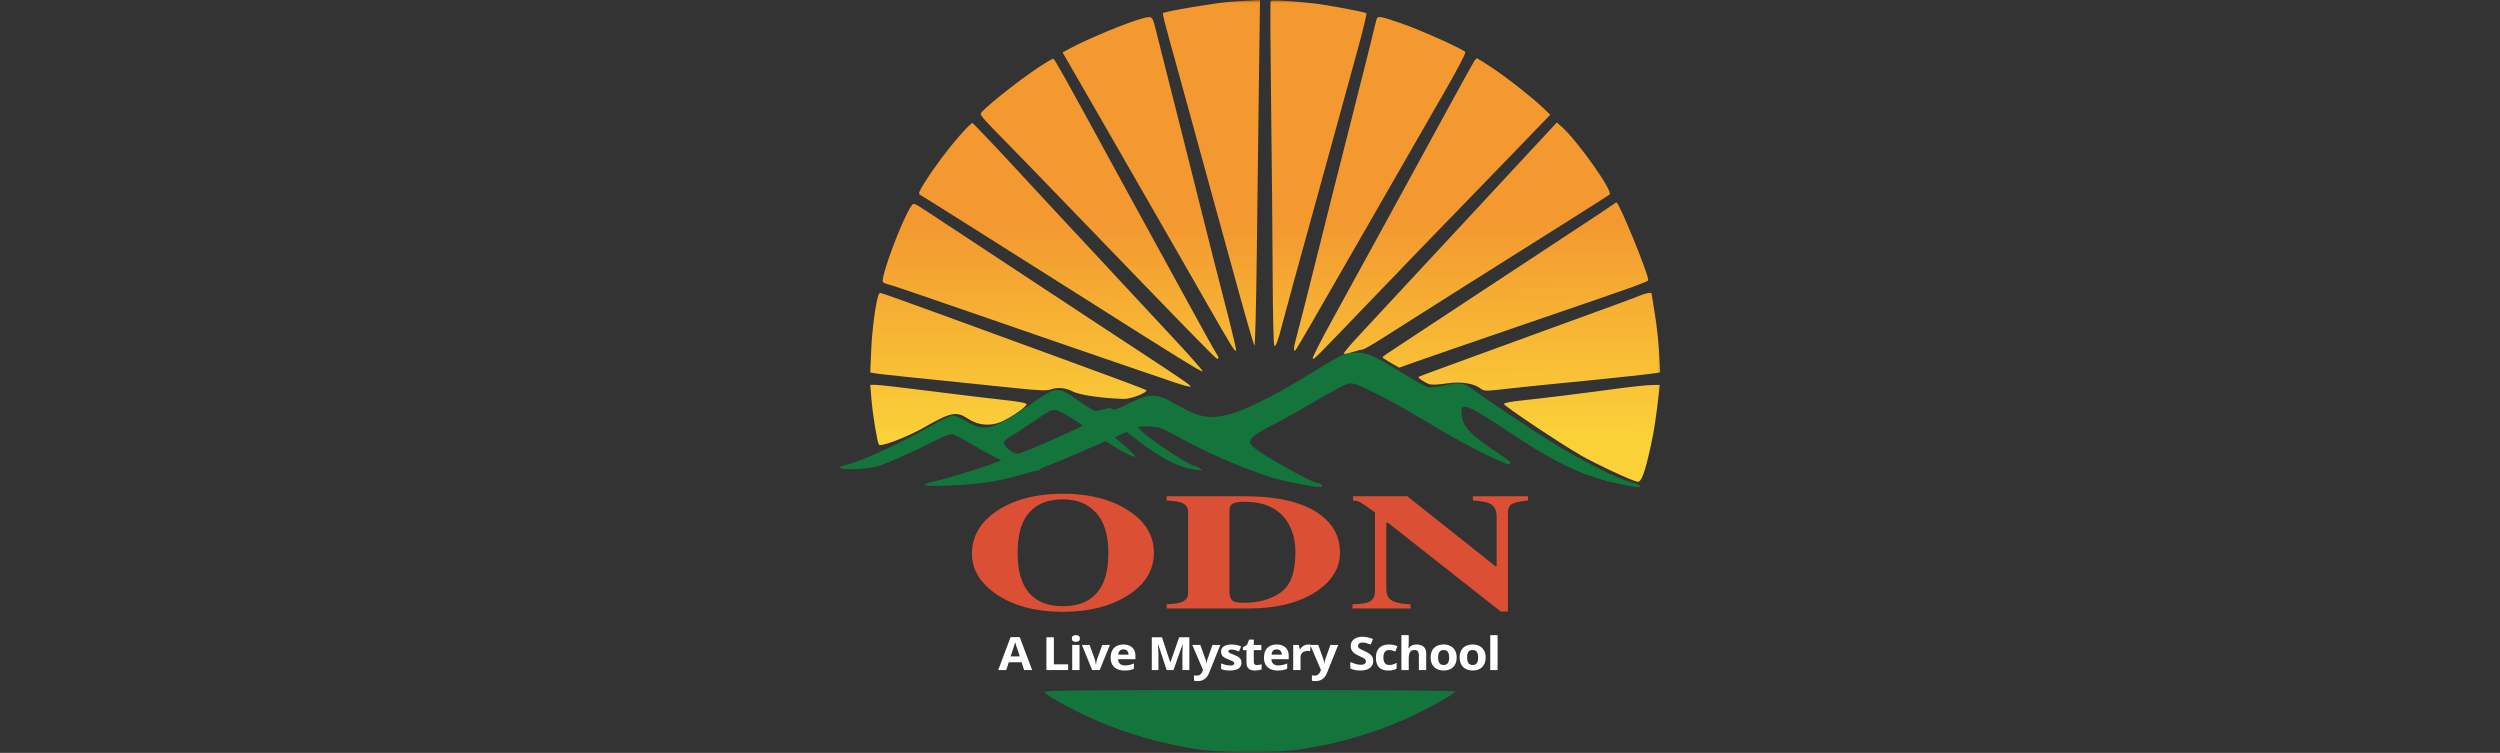 <svg width="435" height="131" viewBox="0 0 435 131" fill="none" xmlns="http://www.w3.org/2000/svg">
<rect x="0" y="0" width="435" height="131" fill="#333333" stroke="none"/>
<g clip-path="url(#clip0_777_14)">
<mask id="mask0_777_14" style="mask-type:luminance" maskUnits="userSpaceOnUse" x="146" y="0" width="143" height="131">
<path d="M289 0H146V131H289V0Z" fill="white"/>
</mask>
<g mask="url(#mask0_777_14)">
<path fill-rule="evenodd" clip-rule="evenodd" d="M233.041 62.045C232.288 62.419 229.54 64.046 226.933 65.66C221.731 68.882 216.284 71.55 213.643 72.17C210.302 72.955 208.62 72.627 204.794 70.445C201.203 68.397 200.087 68.359 196.519 70.162C194.551 71.157 193.812 71.413 193.567 71.184C193.323 70.956 192.963 70.958 192.129 71.191C191.517 71.362 190.829 71.503 190.6 71.503C190.371 71.503 189.038 70.692 187.638 69.702C184.04 67.157 183.859 67.172 179.237 70.407C173.064 74.728 171.227 75.224 168.248 73.37C167.306 72.784 166.214 72.305 165.822 72.305C165.429 72.304 163.824 73.043 162.254 73.947C156.515 77.251 149.861 80.302 146.91 80.985C145.31 81.354 145.871 81.641 148.191 81.641C149.502 81.641 151.34 81.46 152.275 81.238C153.885 80.857 158.166 78.98 163.006 76.533C164.54 75.757 165.385 75.479 165.86 75.591C166.232 75.679 167.58 76.386 168.857 77.162C170.134 77.938 171.861 78.917 172.696 79.337L174.214 80.1L172.53 80.74C170.24 81.611 164.167 83.446 162.405 83.799C161.616 83.957 160.97 84.215 160.97 84.373C160.97 84.753 168.154 84.455 171.816 83.924C173.307 83.707 175.748 83.167 177.239 82.724C178.73 82.28 180.175 81.915 180.45 81.913C180.725 81.91 180.95 81.812 180.95 81.695C180.95 81.578 181.431 81.319 182.02 81.121C183.248 80.707 185.603 79.727 189.576 77.976L192.351 76.754L193.859 77.689C197.632 80.031 198.627 80.078 195.94 77.787L193.948 76.088L194.986 75.626L196.024 75.163L198.121 76.764C202.164 79.852 205.153 81.353 208.065 81.755C209.258 81.92 209.31 81.903 208.796 81.52C208.491 81.293 208.123 81.108 207.977 81.108C206.886 81.108 198.075 75.101 198.075 74.358C198.075 74.22 198.935 74.156 200.01 74.213C201.774 74.306 202.195 74.455 204.791 75.903C209.791 78.693 216.081 81.433 221.327 83.105C223.522 83.805 229.719 84.969 229.975 84.729C230.211 84.509 229.726 84.043 229.26 84.043C228.365 84.043 219.87 79.297 218.127 77.823C216.789 76.691 217.514 75.905 221.966 73.663C223.348 72.967 226.212 71.371 228.331 70.116C233.006 67.348 234.28 66.7 235.049 66.7C236.339 66.7 242.107 69.679 249.738 74.285C255.018 77.473 262.359 81.139 262.743 80.78C263.054 80.488 262.651 80.13 260.224 78.54C255.747 75.609 254.305 73.966 254.305 71.796C254.305 69.843 255.036 70.177 264.647 76.51C272.081 81.408 277.22 83.544 284.346 84.694C285.805 84.93 285.736 84.41 284.259 84.038C281.34 83.304 275.488 80.349 269.29 76.481C265.861 74.341 258.804 69.61 256.206 67.71C254.619 66.55 253.855 66.465 251.017 67.131C250.008 67.368 248.869 67.489 248.487 67.399C248.104 67.309 246.206 66.255 244.269 65.055C239.096 61.853 238.008 61.364 236.051 61.364C234.84 61.364 234.051 61.542 233.041 62.045ZM186.444 72.744C187.504 73.413 188.371 74.009 188.371 74.068C188.371 74.127 187.183 74.704 185.731 75.35C179.94 77.927 177.421 78.973 177.01 78.973C176.323 78.973 174.67 77.66 174.67 77.114C174.67 76.824 175.117 76.362 175.741 76.008C176.329 75.675 177.774 74.741 178.952 73.934C182.7 71.363 183.017 71.195 183.795 71.367C184.192 71.455 185.384 72.075 186.444 72.744Z" fill="#13753C"/>
<path d="M184.058 122.008C182.815 121.302 181.744 120.574 181.68 120.392C181.586 120.13 189.01 120.062 217.407 120.062C240.412 120.062 253.252 120.154 253.252 120.321C253.252 120.65 248.194 123.452 244.832 124.986C239.254 127.53 232.785 129.41 226.236 130.392C221.91 131.04 212.6 131.031 208.357 130.374C199.538 129.008 191.509 126.244 184.058 122.008Z" fill="#13753C"/>
<path fill-rule="evenodd" clip-rule="evenodd" d="M214.222 0.296C211.545 0.489 202.673 1.979 202.335 2.293C202.267 2.356 202.742 4.296 203.389 6.606C204.036 8.916 204.909 12.066 205.329 13.607C207.252 20.664 210.372 32.039 211.55 36.285C212.262 38.853 214.016 45.216 215.447 50.426C216.879 55.635 218.15 59.993 218.272 60.11C218.395 60.227 218.58 52.963 218.683 43.968C218.787 34.973 218.955 21.401 219.056 13.807L219.241 0L218.27 0.038C217.736 0.058 215.914 0.175 214.222 0.296ZM221.078 0.184C221.007 0.303 221.05 8.324 221.172 18.009C221.295 27.694 221.417 41.111 221.443 47.824C221.469 54.537 221.596 60.091 221.726 60.166C222.003 60.326 222.358 59.367 223.109 56.429C223.41 55.255 224.321 51.893 225.134 48.958C225.948 46.023 227.174 41.581 227.86 39.087C228.546 36.592 229.637 32.63 230.285 30.282C230.933 27.934 232.155 23.492 233.001 20.41C233.846 17.329 235.304 12.017 236.24 8.606C237.176 5.195 237.857 2.357 237.753 2.3C237.264 2.03 230.718 0.815 228.43 0.569C224.149 0.11 221.214 -0.044 221.078 0.184ZM199.051 3.128C196.63 3.705 189.31 6.724 186.108 8.466L184.887 9.131L186.071 11.169C186.723 12.29 189.083 16.388 191.317 20.277C199.493 34.513 203.832 42.061 204.813 43.756C205.365 44.709 207.74 48.852 210.091 52.96C214.383 60.461 214.848 61.209 215.079 60.994C215.147 60.93 214.547 58.316 213.744 55.185C212.942 52.053 211.778 47.511 211.157 45.09C210.537 42.668 209.314 37.806 208.44 34.284C207.565 30.762 206.284 25.66 205.592 22.945C204.9 20.23 203.685 15.428 202.892 12.273C202.099 9.118 201.245 5.726 200.995 4.736C200.526 2.883 200.426 2.8 199.051 3.128ZM239.612 3.135C239.543 3.245 239.396 3.755 239.285 4.269C239.064 5.287 237.349 12.141 235.111 20.944C232.471 31.329 231.462 35.327 229.996 41.221C227.758 50.212 225.738 58.191 225.427 59.261C225.078 60.467 225.062 61.292 225.395 60.951C225.64 60.7 227.773 57.027 236.077 42.555C241.64 32.859 247.311 22.99 251.671 15.415C253.59 12.08 255.076 9.225 254.974 9.069C254.645 8.573 247.443 5.334 243.956 4.114C240.565 2.928 239.845 2.766 239.612 3.135ZM180.754 11.686C176.891 14.249 170.631 19.274 170.631 19.813C170.631 20.14 171.517 21.126 174.762 24.412C176.211 25.88 181.686 31.527 186.929 36.962C206.942 57.709 211.55 62.432 211.781 62.432C212.125 62.432 212.073 62.092 211.634 61.491C211.424 61.201 209.287 57.362 206.887 52.96C204.487 48.558 201.724 43.516 200.747 41.755C199.77 39.994 196.744 34.471 194.023 29.482C185.15 13.21 183.518 10.285 183.281 10.225C183.152 10.192 182.015 10.85 180.754 11.686ZM256.623 10.472C256.471 10.656 254.319 14.527 251.842 19.076C249.364 23.625 246.151 29.508 244.701 32.15C243.251 34.791 240.587 39.654 238.781 42.955C236.975 46.257 233.86 51.937 231.86 55.577C229.86 59.217 228.307 62.272 228.407 62.366C228.638 62.582 228.229 62.99 239.015 51.76C244.018 46.55 250.046 40.307 252.411 37.886C254.776 35.465 259.644 30.442 263.228 26.724L269.744 19.966L268.639 18.898C266.745 17.07 262.222 13.506 259.61 11.786C258.235 10.88 257.062 10.139 257.005 10.139C256.947 10.139 256.776 10.289 256.623 10.472ZM167.159 23.401C164.959 25.901 162.598 29.045 160.919 31.712C159.919 33.299 159.761 33.718 160.09 33.895C160.315 34.015 162.842 35.592 165.706 37.4C168.57 39.208 174.286 42.813 178.408 45.412C182.529 48.01 187.795 51.337 190.108 52.806C204.558 61.974 209.147 64.807 209.26 64.631C209.33 64.522 207.204 62.092 204.535 59.23C199.049 53.348 193.708 47.608 189.908 43.508C188.489 41.978 185.916 39.216 184.189 37.37C182.462 35.525 180.343 33.241 179.479 32.295C175.565 28.007 169.401 21.47 169.205 21.4C169.087 21.357 168.166 22.258 167.159 23.401ZM260.905 32.065C251.45 42.254 242.302 52.103 236.337 58.514C234.861 60.101 233.723 61.465 233.809 61.545C233.895 61.626 234.573 61.498 235.316 61.261C236.059 61.025 236.842 60.831 237.055 60.831C237.269 60.831 238.819 59.951 240.501 58.876C245.175 55.888 257.066 48.38 273.243 38.202C276.853 35.93 279.932 33.967 280.084 33.839C280.723 33.303 274.445 24.44 271.741 22.059L270.887 21.307L260.905 32.065ZM158.568 35.838C156.936 38.218 153.159 48.353 153.636 49.074C153.718 49.198 154.14 49.382 154.573 49.483C155.006 49.584 158.443 50.733 162.211 52.036C176.76 57.069 179.468 58.003 183.475 59.374C185.751 60.152 189.219 61.346 191.182 62.028C193.144 62.709 196.291 63.789 198.175 64.428C200.059 65.067 202.852 66.018 204.383 66.542C205.914 67.065 207.166 67.384 207.166 67.25C207.166 67.016 205.652 65.979 197.604 60.699C195.563 59.361 193.187 57.799 192.323 57.229C191.46 56.659 189.726 55.519 188.47 54.694C187.214 53.87 185.544 52.771 184.76 52.252C182.197 50.557 163.698 38.364 161.302 36.791C158.98 35.267 158.964 35.261 158.568 35.838ZM280.488 35.71C280.114 35.981 279.165 36.623 278.38 37.137C276.429 38.414 249.901 55.883 248.125 57.06C247.34 57.58 245.863 58.553 244.842 59.223C241.07 61.698 240.582 62.035 240.572 62.171C240.566 62.248 241.213 62.685 242.01 63.144L243.459 63.977L245.935 63.089C247.296 62.601 250.208 61.589 252.406 60.84C254.604 60.092 257.751 59.011 259.399 58.438C261.048 57.865 264.901 56.54 267.962 55.492C284.014 50.001 286.8 49.005 286.8 48.758C286.8 47.601 281.733 35.218 281.259 35.218C281.209 35.218 280.863 35.439 280.488 35.71ZM152.819 51.426C152.33 52.91 151.737 57.483 151.592 60.883L151.425 64.804L152.108 64.938C152.484 65.012 154.59 65.254 156.787 65.477C163.693 66.175 171.152 66.944 176.625 67.521C180.626 67.943 182.1 68.008 182.709 67.789C183.991 67.329 185.422 67.452 186.707 68.133C187.823 68.725 191.586 69.277 195.463 69.416C196.799 69.464 199.922 68.229 199.404 67.858C199.199 67.71 192.673 65.275 184.902 62.446C177.131 59.617 169.81 56.943 168.633 56.505C167.455 56.066 164.887 55.128 162.924 54.42C160.962 53.713 158.008 52.646 156.359 52.05C154.711 51.455 153.275 50.966 153.167 50.963C153.06 50.961 152.903 51.169 152.819 51.426ZM285.516 51.367C284.802 51.679 280.637 53.213 272.101 56.309C271.316 56.593 267.591 57.952 263.823 59.327C260.056 60.702 254.725 62.645 251.978 63.645C249.231 64.644 246.921 65.509 246.845 65.566C246.621 65.733 248.061 66.686 248.826 66.877C249.212 66.974 250.466 66.906 251.613 66.725C254.052 66.342 256.333 66.659 257.543 67.548C258.282 68.091 258.333 68.093 262.056 67.664C264.127 67.426 268.262 66.998 271.245 66.712C278.006 66.065 286.628 65.153 287.914 64.948L288.884 64.794L288.697 61.411C288.594 59.551 288.253 56.482 287.94 54.591C287.627 52.699 287.371 51.108 287.371 51.056C287.371 50.84 286.319 51.017 285.516 51.367ZM151.614 69.288C151.849 72.146 152.627 76.909 152.936 77.375C153.218 77.802 157.829 76.051 160.653 74.446C165.529 71.674 166.38 71.504 168.47 72.881C170.165 73.997 172.262 74.199 174.133 73.425C175.772 72.748 178.623 70.795 178.623 70.351C178.623 70.117 177.344 69.878 174.413 69.561C172.097 69.312 166.423 68.626 161.803 68.038C157.183 67.449 152.958 66.967 152.413 66.967H151.423L151.614 69.288ZM282.091 67.531C275.562 68.417 268.199 69.332 264.894 69.668C262.991 69.861 261.683 70.112 261.683 70.284C261.683 70.621 271.342 77.082 275.018 79.205C277.665 80.733 283.992 83.684 284.927 83.825C285.597 83.927 286.193 82.322 287.223 77.639C287.818 74.933 288.079 73.232 288.669 68.235L288.818 66.967L287.31 66.998C286.48 67.014 284.132 67.254 282.091 67.531Z" fill="url(#paint0_linear_777_14)"/>
<path d="M184.971 105.48C188.31 105.48 190.603 104.196 191.851 101.628C192.519 100.236 192.853 98.421 192.853 96.182C192.853 93.106 192.142 90.787 190.719 89.226C189.311 87.664 187.395 86.884 184.971 86.884C181.603 86.884 179.295 88.186 178.047 90.792C177.394 92.175 177.067 93.972 177.067 96.182C177.067 98.43 177.401 100.246 178.069 101.628C179.303 104.196 181.603 105.48 184.971 105.48ZM184.971 85.91C189.471 85.91 193.209 86.851 196.184 88.732C199.247 90.66 200.778 93.144 200.778 96.182C200.778 99.22 199.247 101.704 196.184 103.632C193.194 105.513 189.456 106.454 184.971 106.454C180.21 106.454 176.327 105.424 173.322 103.364C170.521 101.426 169.12 99.084 169.12 96.337C169.12 93.308 170.586 90.82 173.518 88.873C176.48 86.898 180.297 85.91 184.971 85.91Z" fill="#DB5034"/>
<path d="M202.999 105.142C204.117 105.095 204.922 104.992 205.416 104.831C206.287 104.54 206.722 104.008 206.722 103.237V88.986C206.722 88.243 206.309 87.726 205.481 87.434C205.002 87.265 204.175 87.147 202.999 87.081V86.348H216.629C222.13 86.348 226.325 87.298 229.214 89.198C231.841 90.929 233.155 93.252 233.155 96.168C233.155 98.783 231.834 100.998 229.192 102.814C226.216 104.855 222.181 105.876 217.086 105.876H202.999V105.142ZM213.929 103.209C213.973 103.802 214.14 104.23 214.43 104.493C214.735 104.756 215.374 104.888 216.346 104.888C218.988 104.888 221.158 104.286 222.856 103.082C224.555 101.868 225.404 99.545 225.404 96.112C225.404 94.07 224.947 92.316 224.032 90.849C222.551 88.488 220.055 87.307 216.542 87.307C215.381 87.307 214.626 87.467 214.277 87.787C214.045 87.994 213.929 88.394 213.929 88.986V103.209Z" fill="#DB5034"/>
<path d="M235.332 105.142C236.987 105.114 238.054 104.912 238.533 104.535C239.012 104.15 239.251 103.585 239.251 102.842V89.156C237.887 88.168 237.045 87.589 236.726 87.42C236.406 87.241 235.971 87.129 235.419 87.081V86.348H244.869L260.197 98.525H260.415V89.932C260.415 88.953 260.139 88.257 259.588 87.843C259.036 87.42 257.933 87.166 256.278 87.081V86.348H265.88V87.081C264.487 87.232 263.55 87.434 263.071 87.688C262.607 87.942 262.375 88.511 262.375 89.395V106.412H261.133L241.516 90.962H241.211V102.306C241.211 103.19 241.4 103.816 241.777 104.183C242.372 104.775 243.591 105.095 245.435 105.142V105.876H235.332V105.142Z" fill="#DB5034"/>
<path d="M178.198 116.593L177.755 115.233H175.526L175.083 116.593H173.687L175.844 110.856H177.429L179.594 116.593H178.198ZM177.445 114.217L177.002 112.888C176.974 112.799 176.937 112.686 176.889 112.548C176.845 112.407 176.799 112.265 176.751 112.122C176.707 111.976 176.67 111.85 176.642 111.743C176.615 111.85 176.576 111.983 176.525 112.141C176.478 112.298 176.432 112.446 176.388 112.587C176.343 112.728 176.311 112.828 176.291 112.888L175.852 114.217H177.445ZM182.078 116.593V110.879H183.375V115.592H185.854V116.593H182.078ZM187.838 112.224V116.593H186.563V112.224H187.838ZM187.203 110.512C187.392 110.512 187.555 110.553 187.692 110.637C187.828 110.718 187.897 110.87 187.897 111.094C187.897 111.316 187.828 111.469 187.692 111.555C187.555 111.639 187.392 111.68 187.203 111.68C187.01 111.68 186.846 111.639 186.709 111.555C186.575 111.469 186.509 111.316 186.509 111.094C186.509 110.87 186.575 110.718 186.709 110.637C186.846 110.553 187.01 110.512 187.203 110.512ZM190.036 116.593L188.255 112.224H189.588L190.491 114.713C190.541 114.859 190.581 115.013 190.608 115.174C190.639 115.336 190.66 115.48 190.671 115.608H190.705C190.713 115.47 190.732 115.323 190.763 115.166C190.797 115.01 190.84 114.859 190.893 114.713L191.792 112.224H193.125L191.344 116.593H190.036ZM195.469 112.141C195.901 112.141 196.273 112.22 196.586 112.376C196.898 112.53 197.139 112.754 197.309 113.048C197.479 113.342 197.564 113.702 197.564 114.127V114.705H194.549C194.563 115.041 194.671 115.306 194.871 115.499C195.075 115.689 195.356 115.784 195.716 115.784C196.014 115.784 196.287 115.755 196.535 115.698C196.783 115.641 197.038 115.555 197.3 115.44V116.362C197.069 116.469 196.827 116.547 196.573 116.597C196.322 116.646 196.017 116.671 195.657 116.671C195.189 116.671 194.774 116.59 194.411 116.429C194.052 116.267 193.769 116.021 193.563 115.69C193.359 115.359 193.257 114.942 193.257 114.44C193.257 113.929 193.349 113.504 193.533 113.165C193.72 112.824 193.979 112.569 194.311 112.399C194.643 112.228 195.029 112.141 195.469 112.141ZM195.478 112.99C195.23 112.99 195.023 113.064 194.859 113.212C194.697 113.361 194.604 113.594 194.579 113.912H196.368C196.365 113.735 196.33 113.577 196.264 113.439C196.199 113.301 196.102 113.191 195.971 113.111C195.843 113.03 195.678 112.99 195.478 112.99ZM203 116.593L201.528 112.11H201.49C201.496 112.217 201.504 112.379 201.516 112.595C201.53 112.808 201.542 113.036 201.553 113.279C201.564 113.521 201.57 113.74 201.57 113.935V116.593H200.412V110.879H202.176L203.623 115.249H203.648L205.182 110.879H206.947V116.593H205.739V113.888C205.739 113.709 205.741 113.502 205.747 113.267C205.755 113.032 205.765 112.81 205.776 112.599C205.787 112.385 205.796 112.225 205.801 112.118H205.764L204.187 116.593H203ZM207.463 112.224H208.86L209.742 114.682C209.77 114.76 209.794 114.84 209.813 114.92C209.833 115.001 209.849 115.084 209.863 115.17C209.877 115.256 209.888 115.346 209.897 115.44H209.922C209.939 115.299 209.961 115.168 209.989 115.045C210.019 114.923 210.057 114.802 210.102 114.682L210.967 112.224H212.334L210.357 117.152C210.237 117.454 210.081 117.706 209.888 117.906C209.696 118.109 209.474 118.262 209.224 118.363C208.976 118.465 208.702 118.516 208.404 118.516C208.259 118.516 208.134 118.508 208.028 118.492C207.922 118.479 207.831 118.465 207.756 118.449V117.504C207.815 117.517 207.888 117.528 207.978 117.539C208.067 117.549 208.16 117.555 208.258 117.555C208.436 117.555 208.589 117.519 208.718 117.449C208.846 117.378 208.953 117.283 209.04 117.164C209.126 117.046 209.194 116.917 209.244 116.777L209.32 116.562L207.463 112.224ZM216.012 115.295C216.012 115.592 215.937 115.844 215.786 116.05C215.638 116.253 215.417 116.408 215.121 116.515C214.826 116.619 214.458 116.671 214.017 116.671C213.691 116.671 213.411 116.652 213.177 116.612C212.946 116.573 212.712 116.508 212.475 116.417V115.432C212.728 115.539 213 115.628 213.29 115.698C213.583 115.766 213.839 115.799 214.059 115.799C214.307 115.799 214.484 115.766 214.59 115.698C214.699 115.628 214.754 115.536 214.754 115.424C214.754 115.352 214.731 115.286 214.686 115.229C214.645 115.169 214.553 115.103 214.41 115.03C214.268 114.954 214.045 114.856 213.742 114.737C213.449 114.622 213.208 114.506 213.018 114.389C212.831 114.272 212.692 114.133 212.6 113.975C212.511 113.813 212.466 113.608 212.466 113.361C212.466 112.957 212.634 112.653 212.968 112.45C213.305 112.244 213.755 112.141 214.319 112.141C214.609 112.141 214.885 112.169 215.146 112.224C215.411 112.278 215.683 112.365 215.962 112.485L215.577 113.345C215.346 113.252 215.127 113.175 214.92 113.115C214.717 113.055 214.509 113.025 214.298 113.025C214.111 113.025 213.97 113.048 213.875 113.095C213.78 113.142 213.733 113.214 213.733 113.31C213.733 113.38 213.757 113.443 213.804 113.498C213.854 113.552 213.949 113.614 214.088 113.681C214.231 113.746 214.438 113.831 214.712 113.935C214.976 114.037 215.206 114.144 215.401 114.256C215.597 114.365 215.747 114.502 215.853 114.666C215.959 114.828 216.012 115.037 216.012 115.295ZM218.719 115.721C218.859 115.721 218.994 115.708 219.125 115.682C219.259 115.656 219.391 115.624 219.522 115.585V116.472C219.385 116.529 219.216 116.576 219.012 116.612C218.811 116.652 218.591 116.671 218.351 116.671C218.073 116.671 217.822 116.629 217.599 116.546C217.379 116.46 217.204 116.313 217.076 116.104C216.951 115.893 216.888 115.6 216.888 115.225V113.119H216.278V112.614L216.98 112.216L217.348 111.293H218.163V112.224H219.472V113.119H218.163V115.225C218.163 115.392 218.213 115.517 218.314 115.6C218.417 115.681 218.552 115.721 218.719 115.721ZM222.142 112.141C222.574 112.141 222.946 112.22 223.258 112.376C223.57 112.53 223.812 112.754 223.981 113.048C224.152 113.342 224.237 113.702 224.237 114.127V114.705H221.222C221.236 115.041 221.343 115.306 221.544 115.499C221.747 115.689 222.029 115.784 222.388 115.784C222.687 115.784 222.96 115.755 223.208 115.698C223.456 115.641 223.711 115.555 223.973 115.44V116.362C223.742 116.469 223.499 116.547 223.246 116.597C222.995 116.646 222.69 116.671 222.33 116.671C221.862 116.671 221.447 116.59 221.084 116.429C220.724 116.267 220.442 116.021 220.235 115.69C220.032 115.359 219.93 114.942 219.93 114.44C219.93 113.929 220.022 113.504 220.206 113.165C220.393 112.824 220.652 112.569 220.984 112.399C221.316 112.228 221.701 112.141 222.142 112.141ZM222.15 112.99C221.902 112.99 221.696 113.064 221.531 113.212C221.37 113.361 221.276 113.594 221.251 113.912H223.041C223.038 113.735 223.003 113.577 222.936 113.439C222.872 113.301 222.775 113.191 222.644 113.111C222.515 113.03 222.351 112.99 222.15 112.99ZM227.626 112.141C227.69 112.141 227.764 112.145 227.847 112.153C227.933 112.158 228.003 112.166 228.056 112.177L227.96 113.294C227.918 113.281 227.858 113.272 227.78 113.267C227.705 113.259 227.639 113.255 227.584 113.255C227.419 113.255 227.259 113.275 227.103 113.314C226.95 113.353 226.812 113.417 226.689 113.506C226.566 113.591 226.469 113.706 226.396 113.849C226.327 113.99 226.292 114.163 226.292 114.369V116.593H225.017V112.224H225.983L226.171 112.958H226.233C226.325 112.81 226.44 112.674 226.576 112.552C226.716 112.427 226.873 112.328 227.049 112.255C227.227 112.179 227.419 112.141 227.626 112.141ZM227.979 112.224H229.376L230.258 114.682C230.286 114.76 230.309 114.84 230.329 114.92C230.349 115.001 230.365 115.084 230.379 115.17C230.393 115.256 230.404 115.346 230.412 115.44H230.438C230.454 115.299 230.477 115.168 230.505 115.045C230.535 114.923 230.573 114.802 230.617 114.682L231.483 112.224H232.85L230.873 117.152C230.753 117.454 230.597 117.706 230.404 117.906C230.212 118.109 229.99 118.262 229.739 118.363C229.491 118.465 229.218 118.516 228.92 118.516C228.775 118.516 228.65 118.508 228.544 118.492C228.438 118.479 228.347 118.465 228.272 118.449V117.504C228.331 117.517 228.404 117.528 228.493 117.539C228.583 117.549 228.676 117.555 228.774 117.555C228.952 117.555 229.105 117.519 229.234 117.449C229.362 117.378 229.469 117.283 229.556 117.164C229.642 117.046 229.71 116.917 229.76 116.777L229.836 116.562L227.979 112.224ZM238.942 115.006C238.942 115.345 238.855 115.639 238.679 115.889C238.503 116.14 238.247 116.332 237.91 116.468C237.575 116.603 237.168 116.671 236.689 116.671C236.477 116.671 236.269 116.658 236.066 116.632C235.865 116.606 235.671 116.568 235.485 116.519C235.301 116.466 235.125 116.403 234.958 116.327V115.202C235.248 115.321 235.549 115.43 235.861 115.526C236.173 115.622 236.483 115.671 236.789 115.671C237.001 115.671 237.171 115.644 237.299 115.592C237.43 115.54 237.525 115.469 237.584 115.377C237.642 115.286 237.671 115.182 237.671 115.065C237.671 114.921 237.62 114.799 237.517 114.698C237.414 114.596 237.272 114.501 237.09 114.412C236.912 114.324 236.71 114.229 236.484 114.127C236.342 114.064 236.187 113.989 236.02 113.9C235.853 113.809 235.694 113.698 235.543 113.568C235.393 113.438 235.269 113.28 235.171 113.095C235.076 112.908 235.029 112.683 235.029 112.423C235.029 112.082 235.113 111.79 235.28 111.547C235.447 111.305 235.685 111.12 235.995 110.992C236.307 110.862 236.675 110.797 237.099 110.797C237.416 110.797 237.719 110.832 238.006 110.903C238.296 110.97 238.598 111.069 238.913 111.2L238.495 112.141C238.214 112.035 237.961 111.952 237.738 111.895C237.515 111.835 237.288 111.805 237.057 111.805C236.895 111.805 236.757 111.83 236.643 111.88C236.529 111.927 236.442 111.994 236.384 112.083C236.325 112.169 236.296 112.269 236.296 112.384C236.296 112.519 236.338 112.634 236.421 112.728C236.508 112.819 236.636 112.908 236.806 112.994C236.979 113.079 237.193 113.18 237.45 113.294C237.762 113.432 238.028 113.577 238.248 113.728C238.472 113.877 238.643 114.053 238.763 114.256C238.883 114.456 238.942 114.707 238.942 115.006ZM241.592 116.671C241.129 116.671 240.734 116.593 240.408 116.437C240.082 116.278 239.834 116.033 239.664 115.702C239.494 115.371 239.409 114.948 239.409 114.432C239.409 113.897 239.505 113.463 239.697 113.126C239.893 112.788 240.162 112.539 240.504 112.38C240.85 112.221 241.25 112.141 241.704 112.141C242.028 112.141 242.307 112.171 242.541 112.231C242.778 112.289 242.984 112.358 243.159 112.439L242.783 113.361C242.582 113.285 242.396 113.224 242.223 113.177C242.05 113.128 241.877 113.103 241.704 113.103C241.481 113.103 241.296 113.152 241.148 113.252C241 113.348 240.891 113.494 240.818 113.689C240.746 113.885 240.709 114.13 240.709 114.424C240.709 114.713 240.748 114.953 240.826 115.143C240.904 115.333 241.017 115.475 241.165 115.569C241.313 115.66 241.493 115.706 241.704 115.706C241.969 115.706 242.205 115.673 242.411 115.608C242.617 115.54 242.818 115.446 243.013 115.327V116.347C242.818 116.461 242.613 116.543 242.398 116.593C242.187 116.645 241.918 116.671 241.592 116.671ZM245.119 110.512V111.751C245.119 111.967 245.11 112.173 245.093 112.368C245.08 112.563 245.068 112.702 245.06 112.782H245.127C245.227 112.631 245.346 112.509 245.482 112.415C245.622 112.321 245.775 112.252 245.942 112.208C246.109 112.163 246.289 112.141 246.482 112.141C246.819 112.141 247.113 112.197 247.364 112.309C247.615 112.419 247.81 112.592 247.949 112.829C248.088 113.064 248.158 113.369 248.158 113.744V116.593H246.883V114.041C246.883 113.728 246.821 113.492 246.699 113.333C246.576 113.175 246.387 113.095 246.13 113.095C245.874 113.095 245.672 113.151 245.524 113.263C245.376 113.373 245.272 113.535 245.211 113.752C245.149 113.965 245.119 114.227 245.119 114.537V116.593H243.843V110.512H245.119ZM253.462 114.4C253.462 114.765 253.409 115.088 253.303 115.37C253.2 115.651 253.048 115.889 252.847 116.085C252.65 116.278 252.41 116.424 252.128 116.523C251.85 116.621 251.534 116.671 251.183 116.671C250.855 116.671 250.552 116.621 250.276 116.523C250.003 116.424 249.765 116.278 249.561 116.085C249.36 115.889 249.204 115.651 249.093 115.37C248.984 115.088 248.93 114.765 248.93 114.4C248.93 113.916 249.022 113.506 249.206 113.169C249.39 112.833 249.652 112.578 249.992 112.403C250.332 112.229 250.737 112.141 251.209 112.141C251.646 112.141 252.033 112.229 252.371 112.403C252.711 112.578 252.977 112.833 253.169 113.169C253.365 113.506 253.462 113.916 253.462 114.4ZM250.23 114.4C250.23 114.687 250.263 114.928 250.331 115.123C250.397 115.319 250.502 115.466 250.644 115.565C250.786 115.664 250.972 115.714 251.2 115.714C251.426 115.714 251.608 115.664 251.748 115.565C251.89 115.466 251.993 115.319 252.057 115.123C252.124 114.928 252.158 114.687 252.158 114.4C252.158 114.111 252.124 113.872 252.057 113.681C251.993 113.488 251.89 113.344 251.748 113.248C251.606 113.151 251.42 113.103 251.192 113.103C250.855 113.103 250.609 113.211 250.456 113.427C250.305 113.643 250.23 113.968 250.23 114.4ZM258.507 114.4C258.507 114.765 258.454 115.088 258.348 115.37C258.245 115.651 258.093 115.889 257.892 116.085C257.694 116.278 257.455 116.424 257.173 116.523C256.894 116.621 256.579 116.671 256.228 116.671C255.899 116.671 255.597 116.621 255.321 116.523C255.048 116.424 254.809 116.278 254.606 116.085C254.405 115.889 254.249 115.651 254.138 115.37C254.029 115.088 253.975 114.765 253.975 114.4C253.975 113.916 254.067 113.506 254.25 113.169C254.434 112.833 254.696 112.578 255.036 112.403C255.377 112.229 255.782 112.141 256.253 112.141C256.691 112.141 257.078 112.229 257.415 112.403C257.756 112.578 258.022 112.833 258.214 113.169C258.409 113.506 258.507 113.916 258.507 114.4ZM255.275 114.4C255.275 114.687 255.308 114.928 255.375 115.123C255.442 115.319 255.546 115.466 255.689 115.565C255.831 115.664 256.016 115.714 256.245 115.714C256.471 115.714 256.653 115.664 256.793 115.565C256.935 115.466 257.038 115.319 257.102 115.123C257.169 114.928 257.202 114.687 257.202 114.4C257.202 114.111 257.169 113.872 257.102 113.681C257.038 113.488 256.935 113.344 256.793 113.248C256.651 113.151 256.465 113.103 256.236 113.103C255.899 113.103 255.654 113.211 255.501 113.427C255.35 113.643 255.275 113.968 255.275 114.4ZM260.579 116.593H259.304V110.512H260.579V116.593Z" fill="white"/>
</g>
</g>
<defs>
<linearGradient id="paint0_linear_777_14" x1="221.31" y1="-75.905" x2="222.307" y2="75.906" gradientUnits="userSpaceOnUse">
<stop offset="0.758" stop-color="#F39930"/>
<stop offset="1" stop-color="#FBD138"/>
</linearGradient>
<clipPath id="clip0_777_14">
<rect width="143" height="131" fill="white" transform="translate(146)"/>
</clipPath>
</defs>
</svg>
